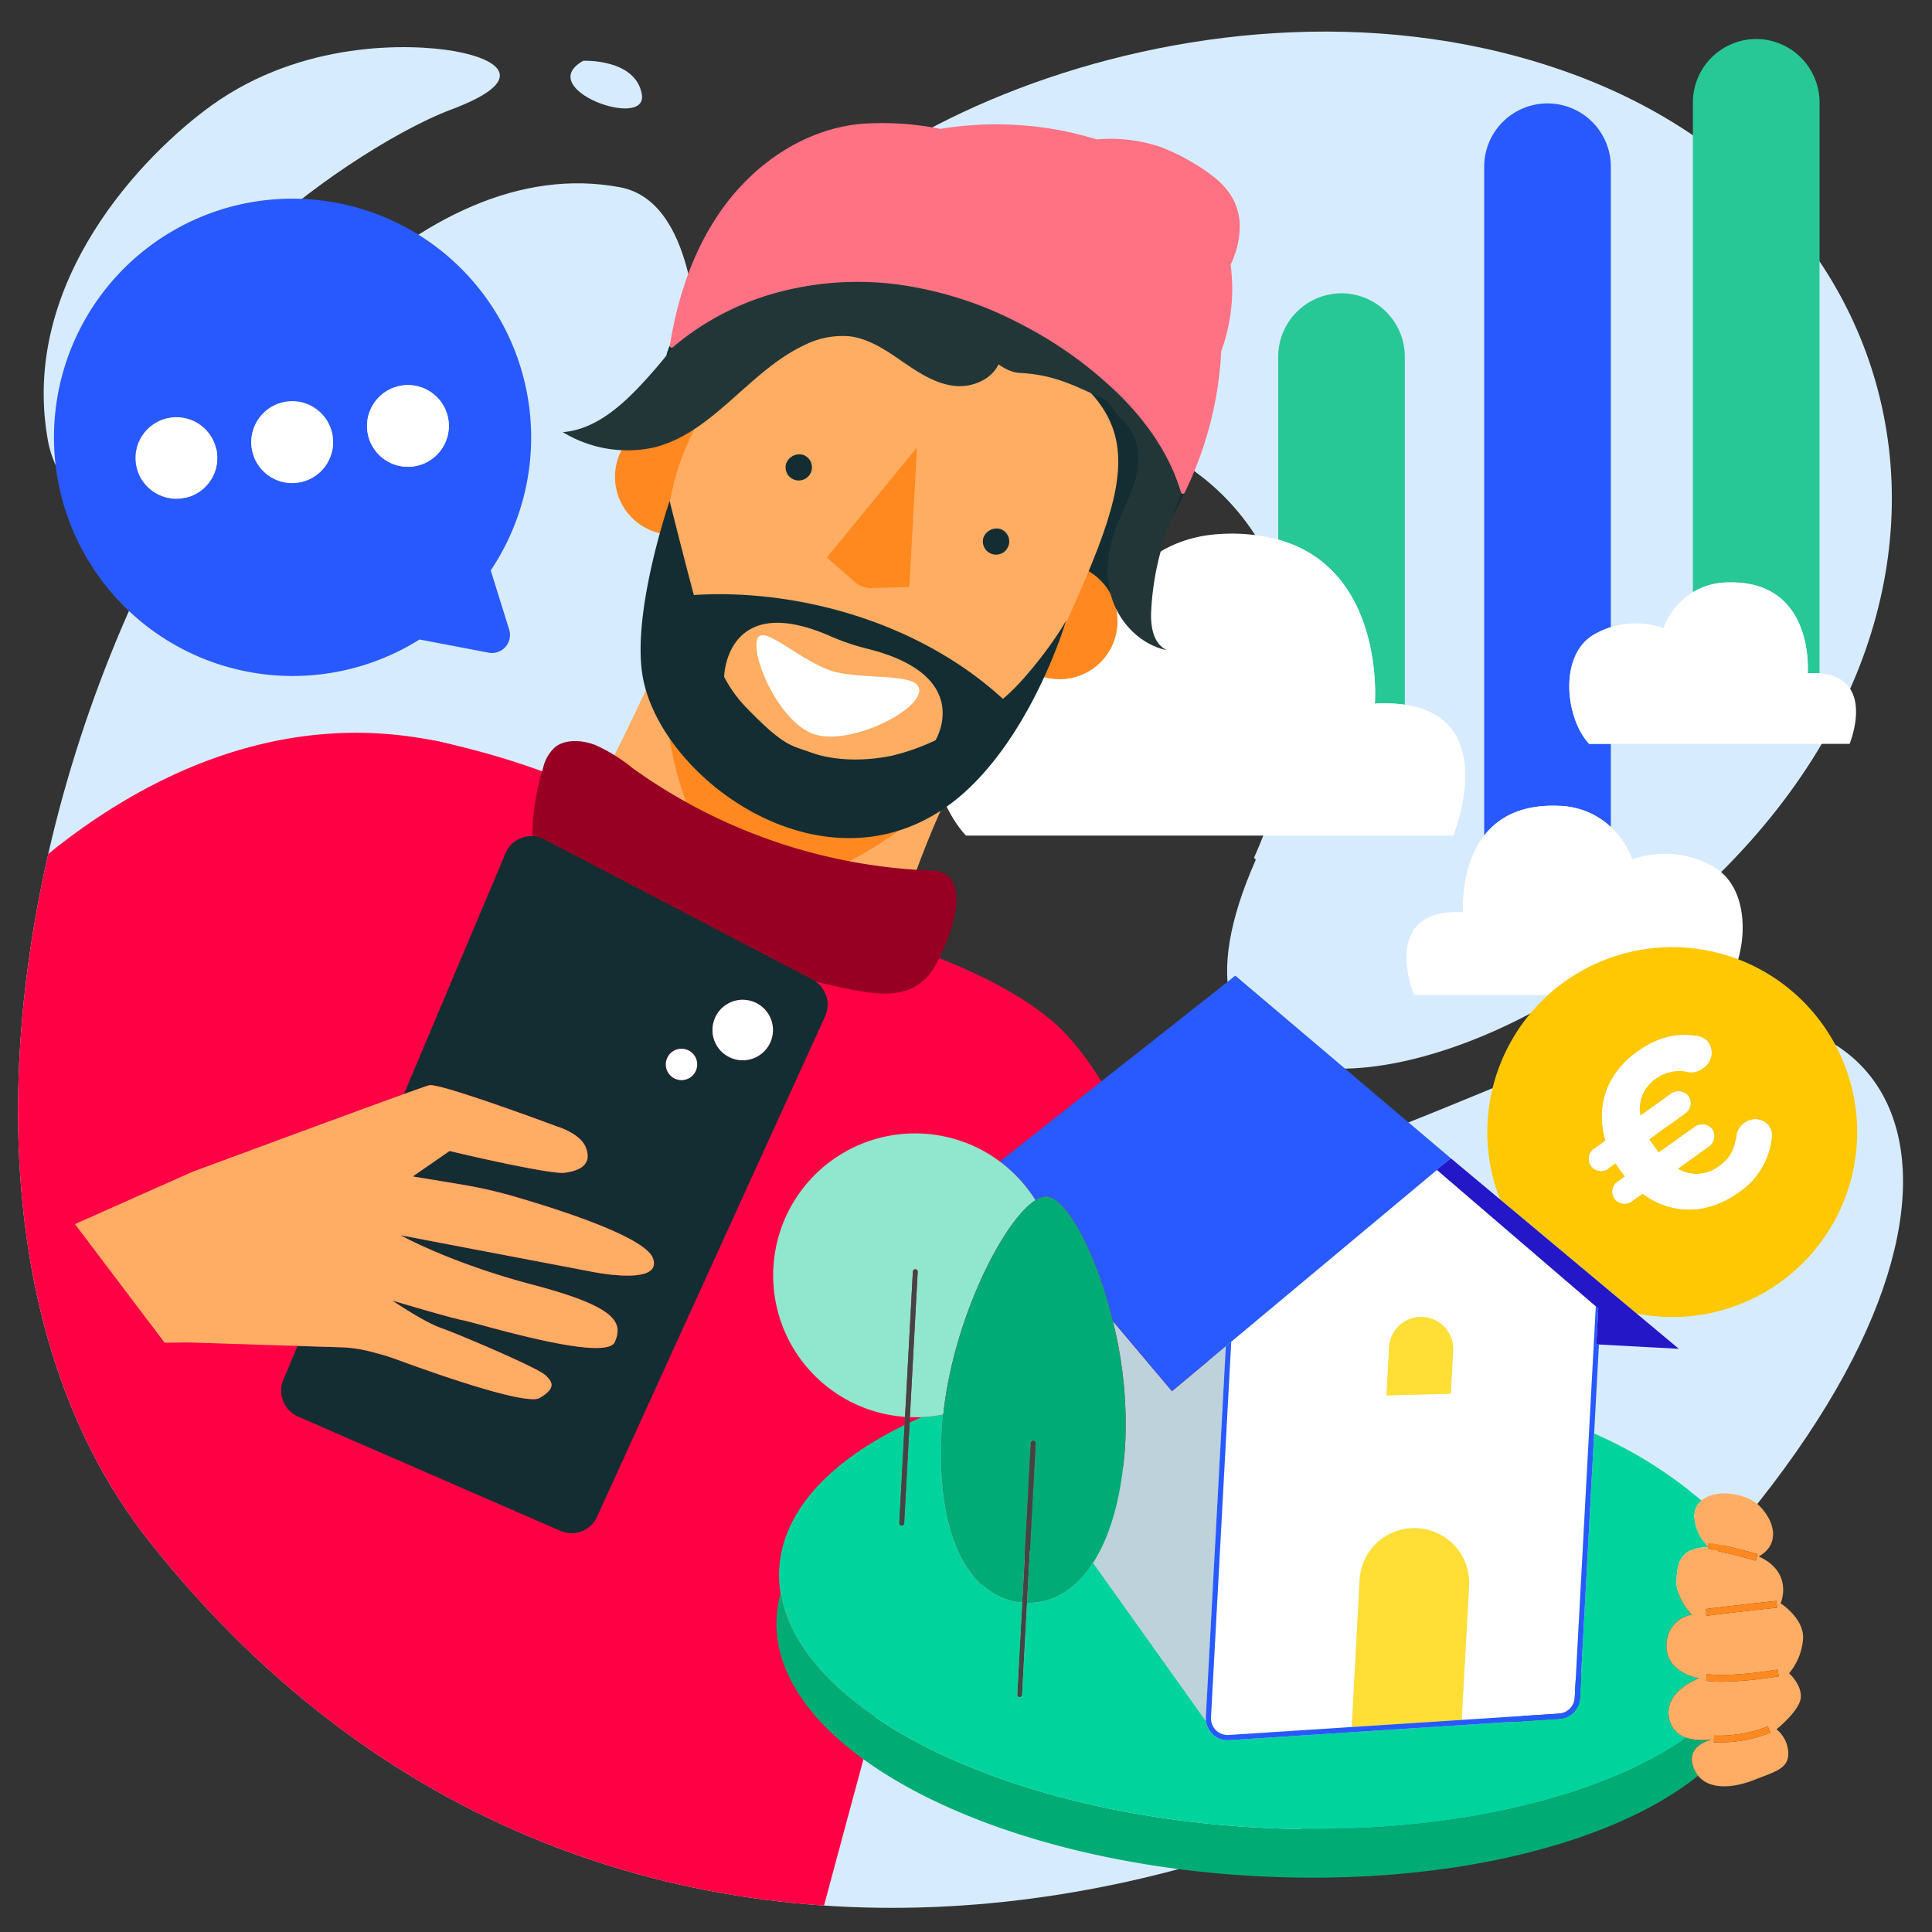 <?xml version="1.0" encoding="UTF-8"?>
<svg xmlns="http://www.w3.org/2000/svg" id="Calque_1" data-name="Calque 1" viewBox="0 0 400 400">
  <rect x="0" y="0" width="400" height="400" fill="#333333" stroke="none"/>
  <defs>
    <style>.cls-1{fill:#d7ebff;}.cls-2{fill:#f04;}.cls-3{fill:#27c896;}.cls-4{fill:#2859ff;}.cls-5{fill:#fff;}.cls-6{fill:#132d32;}.cls-7{fill:#ffad63;}.cls-8{fill:#ff8920;}.cls-9{fill:#ff891f;}.cls-10{fill:#223638;}.cls-11{fill:#980023;}.cls-12{fill:#ffad64;}.cls-13{fill:#ff7283;}.cls-14{fill:none;}.cls-15{fill:#ffc802;}.cls-16{fill:#00ac73;}.cls-17{fill:#00d49c;}.cls-18{fill:#bdd2da;}.cls-19{fill:#ffdf35;}.cls-20{fill:#285aff;}.cls-21{fill:#2317c7;}.cls-22{fill:#90e7cd;}.cls-23{fill:#444;}.cls-24{fill:#00ab76;}</style>
  </defs>
  <title>tous-acteurs-application</title>
  <path class="cls-1" d="M259.633,177.594c23.891-53.94-6.257-86.434-36.574-89.108-66.082-5.829-74.158,9.282-68.337-23.718S249.585-12.41,325.364,15.246C407.093,45.075,421.091,146.8,323.03,206.31,284.282,229.824,237.3,229.244,260,178"></path>
  <path class="cls-1" d="M128.347,38.765c11.987,2.259,19.307,19.436,15.768,64.316-2.806,35.577-5.149,101.067,34.035,126.736,54.514,35.713,97.208,7.747,152.922-13.3,60.334-22.793,91.627,25.787,27.512,101.244S130.277,444.448,30.946,319.2c-73.477-92.651,16.388-295.7,97.4-280.432"></path>
  <path class="cls-2" d="M165.055,317.593l22.554,18.274s27.055-7.254,62.862-52.918c0,0-12.724-55.155-33.043-71.914s-62.16-23.253-62.16-23.253L139.047,179A109.846,109.846,0,0,0,91.73,153.721c-28.936-7-53.218,25.343-53.218,25.343l-15.518,64.1Z"></path>
  <path class="cls-3" d="M284.65,145.674a31.738,31.738,0,0,1,6.205.227V73.833a13.149,13.149,0,0,0-13.11-13.11h0a13.149,13.149,0,0,0-13.11,13.11v37.889C286.871,117.921,284.65,145.674,284.65,145.674Z"></path>
  <path class="cls-3" d="M374.265,139.388a18.32,18.32,0,0,1,2.451.027V21.188a13.149,13.149,0,0,0-13.11-13.11h0a13.149,13.149,0,0,0-13.11,13.11V122.6a14.224,14.224,0,0,1,6.85-2C375.84,119.8,374.265,139.388,374.265,139.388Z"></path>
  <path class="cls-4" d="M329,154c-4.89-5.256-6.356-18.33,1.005-22.615a17.009,17.009,0,0,1,3.5-1.535V34.523a13.11,13.11,0,0,0-26.221,0V172.989c2.887-3.7,7.641-6.487,15.482-6.146a16.288,16.288,0,0,1,10.739,4.373V154Z"></path>
  <path class="cls-5" d="M307.286,172.989c-5.1,6.525-4.354,15.88-4.354,15.88C285.32,187.934,292.756,206,292.756,206H356c5.734-6.163,7.452-21.49-1.178-26.514a20.139,20.139,0,0,0-16.855-1.566,17.519,17.519,0,0,0-4.46-6.7,16.288,16.288,0,0,0-10.739-4.373C314.927,166.5,310.173,169.293,307.286,172.989Z"></path>
  <path class="cls-5" d="M290.855,145.9a31.738,31.738,0,0,0-6.205-.227s2.221-27.753-20.016-33.951a37.077,37.077,0,0,0-11.625-1.182c-18.9.822-24.244,17.67-24.244,17.67a32.123,32.123,0,0,0-26.885,2.5C188.113,138.721,190.854,163.17,200,173H300.88S310.844,148.782,290.855,145.9Z"></path>
  <path class="cls-5" d="M329,154h53.944s5.606-13.629-6.228-14.585a18.32,18.32,0,0,0-2.451-.027S375.84,119.8,357.345,120.6a14.224,14.224,0,0,0-6.85,2,14.952,14.952,0,0,0-6.114,7.447,17.233,17.233,0,0,0-10.874-.2,17.009,17.009,0,0,0-3.5,1.535C322.644,135.67,324.11,148.744,329,154Z"></path>
  <path class="cls-1" d="M43.8,21.827C29.96,31.787,3.789,58.369,9.977,91.51c1.62,8.673,10.759,19.585,12.9,7.344,1.457-8.326,18.046-37.511,28.9-48.345s29.553-23.284,41.718-27.86c16.589-6.24,9.492-10.514.463-12.079S62.5,8.369,43.8,21.827"></path>
  <path class="cls-1" d="M120.749,12.587s10.877-.5,12.139,6.959-22.528-1.129-12.139-6.959"></path>
  <path class="cls-4" d="M101.6,118.1A49.441,49.441,0,0,0,48.3,42.67h0A49.42,49.42,0,1,0,86.859,132.4l14.286,2.726a3.731,3.731,0,0,0,4.276-4.766Zm-63.924-14.91a8.454,8.454,0,1,1,7.229-9.533A8.467,8.467,0,0,1,37.679,103.194ZM61.65,99.882a8.454,8.454,0,1,1,7.229-9.533A8.467,8.467,0,0,1,61.65,99.882ZM76.07,89.355a8.47,8.47,0,1,1,9.551,7.214A8.457,8.457,0,0,1,76.07,89.355Z"></path>
  <ellipse class="cls-5" cx="84.46" cy="88.196" rx="8.47" ry="8.454" transform="translate(-11.312 12.435) rotate(-7.894)"></ellipse>
  <ellipse class="cls-5" cx="60.489" cy="91.508" rx="8.47" ry="8.454" transform="matrix(0.991, -0.137, 0.137, 0.991, -11.994, 9.174)"></ellipse>
  <ellipse class="cls-5" cx="36.518" cy="94.82" rx="8.47" ry="8.454" transform="translate(-12.676 5.914) rotate(-7.894)"></ellipse>
  <path class="cls-2" d="M187.609,335.866s27.055-7.254,62.862-52.918a289.052,289.052,0,0,0-11.4-36.3c-19.481,1.484-39.269-2.648-60.923-16.833-16.692-10.935-25.845-29.1-30.639-49.094l-4.464-4.061s-15.313-14.875-51.315-22.941c-.709-.172-1.415-.313-2.119-.438-33.794-6.668-62.088,9.29-79.625,23.525C-1.668,227.941,1.7,282.316,30.946,319.2c39.7,50.062,89.766,71.928,139.659,75.324,6.51-24.219,12.358-45.779,16.066-59.414Z"></path>
  <path class="cls-5" d="M193.435,145.921c-2,4.94-13.436,10.7-21.817,7.305s-10.659-14.888-8.719-19.679c2-4.939,7.521,1.653,15.9,5.05s16.636,2.384,14.634,7.324"></path>
  <path class="cls-6" d="M221.212,52.149a26.425,26.425,0,0,0-8.694-16.643c-5.582-4.917-13.009-7.234-20.365-8.342a57.7,57.7,0,0,0-20.363.276c-17.275,3.613-31.781,42.48-32.206,42.87-7.445,6.814,5.052,65.146,12.354,68.144,2.4.987-2.107,11.678.488,11.546,3.8-.194,7.207-2.385,10.061-4.9,5.394-4.75,9.456-10.806,13.22-16.928q6.813-11.084,12.588-22.764c3.578-7.238,6.867-14.666,11.4-21.346,7.095-10.447,17.256-19.131,21.336-31.082Z"></path>
  <path class="cls-7" d="M197.443,162.215C189.178,178.482,184,198,184,198s-11.734,5.309-39-7c-23.158-10.454-28-15-28-15s13.771-25.285,21.075-43Z"></path>
  <path class="cls-8" d="M200.622,159.629s-39.336,23.53-63.382-22.71c0,0-1.3,84.515,63.382,22.71"></path>
  <path class="cls-6" d="M205.132,48.961a26.425,26.425,0,0,1,18.748-1.044c7.08,2.281,12.871,7.478,17.586,13.23,4.326,5.278,6.86,9.237,8.533,15.853,4.353,17.215-19,55-32.685,57.513-38.155,7.007-49.464,33.981-55.775,29.241a17.775,17.775,0,0,1-5.295-5.631c-1.776-3.362-1.638-7.413-.938-11.151,1.322-7.064,4.447-13.653,7.783-20.019q6.039-11.525,13.12-22.461c4.389-6.777,9.089-13.4,12.507-20.718,5.347-11.441,7.61-24.614,15.792-34.234Z"></path>
  <path class="cls-8" d="M207.674,131.241a11.99,11.99,0,1,1,14.306,9.1,11.988,11.988,0,0,1-14.306-9.1"></path>
  <path class="cls-8" d="M132.881,108.839a11.989,11.989,0,1,1,16.552-3.678,11.989,11.989,0,0,1-16.552,3.678"></path>
  <path class="cls-7" d="M219.484,131.669c16.824-36.944,19.868-47.783-16.253-64.923C166.961,49.52,143.6,81.413,139.347,100.79c-6.62,30.141-15.812,51.636,21.017,67.341,31.646,13.656,44.832-6.711,58.974-36.706"></path>
  <path class="cls-6" d="M203.571,111.453a2.729,2.729,0,1,0,3.528-1.934,2.907,2.907,0,0,0-3.528,1.934"></path>
  <path class="cls-6" d="M162.726,96.1a2.729,2.729,0,1,0,3.528-1.934,2.908,2.908,0,0,0-3.528,1.934"></path>
  <path class="cls-5" d="M156.686,132.726c-.861,4.242,5.224,17.632,12.433,19.453s20.3-4.549,21.161-8.791-9.907-2.558-17.256-4.234c-7.366-1.976-15.629-10.82-16.338-6.427"></path>
  <path class="cls-6" d="M220.738,128.468c-2.676,4.775-8.916,12.839-13.1,16.223-17.551-16.092-42.869-22.841-63.986-21.5-2.373-8.867-5.013-19.485-5.013-19.485h0s-8.125,23.62-5.479,36.893c4.45,22.317,41.477,47.734,67.757,22.313,13.588-13.143,19.819-34.443,19.819-34.443Zm-27.056,24.8a46.067,46.067,0,0,1-9.152,3.225c-6.745,1.354-12.768.753-16.788-.756-3.958-1.47-5.326-.994-13.732-9.764a27.316,27.316,0,0,1-4.08-5.827l-.006-.012,0-.008c.008-.575.714-17.775,22.056-8.386a46.581,46.581,0,0,0,7.528,2.554C201.94,139.863,193.682,153.267,193.682,153.267Z"></path>
  <path class="cls-9" d="M189.854,92.634l-18.662,22.8,5.6,4.878a4.9,4.9,0,0,0,3.675,1.439l7.8-.223Z"></path>
  <path class="cls-10" d="M208.5,73.984A20.273,20.273,0,0,0,202.5,62.241a41.341,41.341,0,0,0-11.037-7.564c-6.37-3.208-13.262-5.654-20.389-5.924s-14.536,1.829-19.722,6.726c-3.1,2.925-5.264,6.671-7.61,10.227a104.664,104.664,0,0,1-11.276,14.23c-4.354,4.609-9.625,9.044-15.946,9.531a25.714,25.714,0,0,0,18.729,3.211c12.31-2.953,19.717-15.734,31.156-21.156a17.5,17.5,0,0,1,9.449-1.9c4.048.485,7.574,2.885,10.932,5.2s6.916,4.68,10.973,5.086,8.694-1.9,9.425-5.908Z"></path>
  <path class="cls-10" d="M205.574,59.879c5.567-2.7,12.421-2.635,18.642-.915s11.917,4.968,17.318,8.472c2.886,1.872,5.8,3.908,7.642,6.714,2.77,4.21,2,5.2.824,9.85a223.084,223.084,0,0,1-7.6,23.921A57.832,57.832,0,0,0,238.34,126.5c-.152,3,.325,6.666,3.208,8.1-5.317-1.093-9.6-5.519-11.249-10.441s-.995-10.216.763-14.935c1.386-3.723,3.441-7.215,4.274-11.107s.164-8.489-3.078-11.244c-1.354-1.151-2.4-3.738-4.042-4.447-5.471-2.357-9.7-4.855-17.049-5.21-2.691-.13-4.986-2.154-7.077-3.821s-3.74-4.026-3.851-6.547a5.178,5.178,0,0,1,4.292-5.4"></path>
  <path class="cls-11" d="M193.078,200.827c2.271-3.37,10.082-20.259-.309-20.589a113.218,113.218,0,0,1-61.9-21.277,34.454,34.454,0,0,0-7.536-4.686c-2.793-1.09-6.189-1.255-8.308.327a8.093,8.093,0,0,0-2.563,4.325,49.729,49.729,0,0,0-2.256,14.294c-.025,2.15.134,4.452,1.549,6.352a14.6,14.6,0,0,0,4.943,3.676,219.127,219.127,0,0,0,58.71,21.454c4.511.946,9.437,1.708,13.275-.054A10.587,10.587,0,0,0,193.078,200.827Z"></path>
  <path class="cls-6" d="M168.1,202.752l-55.292-28.916a5.811,5.811,0,0,0-8.124,2.76L83.623,226.514c2.875-1.036,4.806-1.715,5.208-1.82,2.181-.565,26.532,8.538,26.532,8.538s4.8,1.416,5.94,4.359-.366,4.683-4.373,5.211c-3.239.428-23.852-4.5-23.852-4.5l-7.617,5.267,10.094,1.673a93.573,93.573,0,0,1,10.86,2.461c9.475,2.75,27.166,8.416,28.768,12.8,2.2,6.017-13.291,2.672-13.291,2.672l-38.939-7.429s10.163,5.71,27.149,10.188,19.1,7.624,17.18,11.919-28.452-3.937-31.295-4.474-14.746-4.115-14.746-4.115,6.4,4.392,10.131,5.7,19.889,8.2,21.519,9.719,2.189,2.724-1.118,4.742c-2.81,1.717-23.177-5.582-29.229-7.812a51.29,51.29,0,0,0-4.966-1.557,31.965,31.965,0,0,0-6.141-1.087c-1.109-.032-5.049-.156-9.82-.308l-2.994,7.095a5.905,5.905,0,0,0,3.235,7.6L115.922,316.9a5.8,5.8,0,0,0,7.652-2.774l47.288-103.782A5.88,5.88,0,0,0,168.1,202.752Zm-23.94,18.694a3.247,3.247,0,1,1-2-4.134A3.246,3.246,0,0,1,144.164,221.446Zm15.524-6.128a6.265,6.265,0,1,1-3.857-7.977A6.265,6.265,0,0,1,159.688,215.318Z"></path>
  <path class="cls-12" d="M77.579,280.058a51.29,51.29,0,0,1,4.966,1.557c6.053,2.23,26.419,9.529,29.229,7.812,3.307-2.018,2.749-3.228,1.118-4.742s-17.789-8.411-21.519-9.719-10.131-5.7-10.131-5.7,11.9,3.576,14.746,4.115,29.375,8.766,31.295,4.474-.195-7.438-17.18-11.919-27.149-10.188-27.149-10.188l38.939,7.429s15.49,3.344,13.291-2.672c-1.6-4.382-19.293-10.047-28.768-12.8a93.573,93.573,0,0,0-10.86-2.461l-10.094-1.673,7.617-5.267s20.613,4.925,23.852,4.5c4.006-.527,5.507-2.265,4.373-5.211s-5.94-4.359-5.94-4.359-24.351-9.1-26.532-8.538c-.4.1-2.333.784-5.208,1.82-12.693,4.574-43.857,16.125-43.857,16.125l-24.252,10.8L34.09,278l4.736-.064s13.115.421,22.791.728c4.772.151,8.711.276,9.82.308A31.965,31.965,0,0,1,77.579,280.058Z"></path>
  <circle class="cls-5" cx="153.771" cy="213.258" r="6.265" transform="translate(-98.194 288.346) rotate(-70.801)"></circle>
  <circle class="cls-5" cx="141.098" cy="220.378" r="3.247" transform="translate(-113.424 281.154) rotate(-70.8)"></circle>
  <path class="cls-13" d="M152.21,39.85c6.527-7.567,15.56-13.063,25.57-14.167a61.205,61.205,0,0,1,16.937,1c.147-.024.292-.055.438-.078a71.775,71.775,0,0,1,24.038.316,68.457,68.457,0,0,1,7.82,1.937,32.486,32.486,0,0,1,13.057,1.5,39.816,39.816,0,0,1,6.458,3.074,36.115,36.115,0,0,1,5.136,3.486,14.758,14.758,0,0,1,3.7,4.425,12.316,12.316,0,0,1,1.314,5.7,18.571,18.571,0,0,1-1.893,7.756,37.5,37.5,0,0,1-1.939,17.9,75.149,75.149,0,0,1-7.595,29.343.407.407,0,0,1-.736-.1c-2.268-7.607-6.859-14.257-12.408-19.836A83.819,83.819,0,0,0,211.553,67.2a76.788,76.788,0,0,0-25.709-8.3,63.873,63.873,0,0,0-23.619,1.327,56.157,56.157,0,0,0-20.684,9.859q-1.116.862-2.183,1.785a.407.407,0,0,1-.67-.4C140.514,60.062,144.584,48.691,152.21,39.85Z"></path>
  <path class="cls-14" d="M188.381,293.4l-.062,1.145q1.247-.586,2.542-1.149C190.042,293.436,189.214,293.432,188.381,293.4Z"></path>
  <path class="cls-15" d="M368.525,265.515a38.293,38.293,0,1,0-57.978-17.208l28.29,23.639A38.19,38.19,0,0,0,368.525,265.515Zm-34.237-17.331a2.678,2.678,0,0,1,.82-3.666l1.348-.965a13.918,13.918,0,0,1-.941-1.215c-.331-.463-.729-1.018-1.013-1.514l-1.348.965a2.519,2.519,0,1,1-2.915-4.071l2.185-1.564c-2-6.618-.125-13.626,6.522-18.384,4.647-3.327,8.5-3.842,12.41-3.286a3.6,3.6,0,0,1,2.42,1.416,3.844,3.844,0,0,1-1.214,5.277,3.965,3.965,0,0,1-3.033.772,8.247,8.247,0,0,0-6.781,1.426,7.437,7.437,0,0,0-3.12,7.622l6.227-4.459a2.679,2.679,0,0,1,3.735.405,2.642,2.642,0,0,1-.82,3.666l-7.3,5.224c.285.5.649,1,.98,1.467a14.8,14.8,0,0,0,1.007,1.308l7.3-5.223a2.679,2.679,0,0,1,3.735.4,2.642,2.642,0,0,1-.82,3.667l-6.321,4.525a7.686,7.686,0,0,0,8.691-.625c2.23-1.6,3.076-3.461,3.5-6.212a3.9,3.9,0,0,1,1.629-2.635,3.628,3.628,0,0,1,5.054.579,3.524,3.524,0,0,1,.608,2.224,15.612,15.612,0,0,1-6.846,11.549c-6.832,4.891-14.208,4.5-19.917.263l-2.045,1.464A2.677,2.677,0,0,1,334.289,248.184Z"></path>
  <path class="cls-5" d="M340.067,247.125c5.708,4.241,13.085,4.629,19.917-.263a15.612,15.612,0,0,0,6.846-11.549,3.524,3.524,0,0,0-.608-2.224,3.628,3.628,0,0,0-5.054-.579,3.9,3.9,0,0,0-1.629,2.635c-.421,2.75-1.266,4.614-3.5,6.212a7.686,7.686,0,0,1-8.691.625l6.321-4.525a2.642,2.642,0,0,0,.82-3.667,2.679,2.679,0,0,0-3.735-.4l-7.3,5.223a14.8,14.8,0,0,1-1.007-1.308c-.331-.462-.695-.971-.98-1.467l7.3-5.224a2.642,2.642,0,0,0,.82-3.666,2.679,2.679,0,0,0-3.735-.405L339.628,231a7.437,7.437,0,0,1,3.12-7.622,8.247,8.247,0,0,1,6.781-1.426,3.965,3.965,0,0,0,3.033-.772,3.844,3.844,0,0,0,1.214-5.277,3.6,3.6,0,0,0-2.42-1.416c-3.914-.557-7.762-.042-12.41,3.286-6.647,4.758-8.518,11.766-6.522,18.384l-2.185,1.564a2.519,2.519,0,1,0,2.915,4.071l1.348-.965c.285.5.682,1.051,1.013,1.514a13.918,13.918,0,0,0,.941,1.215l-1.348.965a2.519,2.519,0,1,0,2.914,4.071Z"></path>
  <path class="cls-16" d="M354.777,360.041a12.088,12.088,0,0,1-5.578-.246q-.636.445-1.295.882l-.05.034q-1.23.814-2.537,1.6l-.154.093q-1.281.765-2.634,1.5l-.21.114q-1.348.728-2.763,1.425l-.217.106q-1.431.7-2.927,1.369l-.176.078q-1.534.681-3.132,1.328l-.06.024c-3.291,1.327-6.787,2.542-10.465,3.637l-.144.043q-1.763.523-3.582,1.007l-.269.072q-1.787.473-3.625.909l-.332.078q-1.832.431-3.71.824l-.333.069q-1.9.393-3.845.749l-.261.047q-2,.361-4.043.681l-.083.012q-4.251.66-8.687,1.132h-.007q-2.154.229-4.348.41l-.245.021q-2.124.174-4.284.3l-.376.023q-2.128.124-4.286.2l-.429.016q-2.159.076-4.347.108l-.4,0q-2.22.028-4.466.01l-.292,0q-2.315-.023-4.656-.094l-.06,0q-2.423-.077-4.871-.207t-4.866-.318l-.056,0q-2.34-.179-4.647-.407l-.28-.027q-2.243-.223-4.454-.491l-.377-.045q-2.186-.268-4.338-.578l-.387-.056q-2.154-.314-4.273-.668l-.338-.057q-2.15-.364-4.261-.768l-.2-.039q-6.641-1.281-12.857-2.948l-.037-.01q-2.022-.542-3.992-1.124l-.2-.059q-1.921-.568-3.789-1.172l-.274-.088q-1.848-.6-3.643-1.232l-.281-.1q-1.8-.638-3.544-1.307l-.219-.085q-1.776-.686-3.494-1.4l-.088-.037q-5.343-2.238-10.075-4.77l-.014-.007q-1.538-.823-3-1.675l-.137-.079q-1.431-.833-2.791-1.693l-.174-.11q-1.346-.854-2.622-1.732l-.168-.116q-1.278-.885-2.483-1.792l-.116-.089q-1.227-.929-2.376-1.881l-.02-.016a54.475,54.475,0,0,1-6.271-6.068l-.012-.013q-.886-1.018-1.68-2.053l-.068-.088q-.776-1.016-1.462-2.047l-.08-.12q-.678-1.027-1.267-2.068l-.065-.117q-.588-1.052-1.083-2.118l-.032-.072a26.327,26.327,0,0,1-2.1-6.73,23.215,23.215,0,0,0-.826,4.981c-1.43,26.531,43.02,50.5,99.281,53.531,39.111,2.108,73.628-6.46,91.521-20.791a6.02,6.02,0,0,1-.894-1.517C348.772,361.47,354.043,360.195,354.777,360.041Z"></path>
  <path class="cls-17" d="M163.738,336.722q.493,1.065,1.083,2.118l.065.117q.588,1.041,1.267,2.068l.08.12q.687,1.031,1.462,2.047l.068.088q.8,1.035,1.68,2.053l.012.013a54.475,54.475,0,0,0,6.271,6.068l.02.016q1.147.952,2.376,1.881l.116.089q1.2.908,2.483,1.792l.168.116q1.275.878,2.622,1.732l.174.11q1.361.859,2.791,1.693l.137.079q1.467.851,3,1.675l.014.007q4.721,2.526,10.075,4.77l.088.037q1.717.718,3.494,1.4l.219.085q1.744.67,3.544,1.307l.281.1q1.8.632,3.643,1.232l.274.088q1.87.6,3.789,1.172l.2.059q1.971.58,3.992,1.124l.037.01q6.2,1.662,12.857,2.948l.2.039q2.11.4,4.261.768l.338.057q2.118.355,4.273.668l.387.056q2.152.31,4.338.578l.377.045q2.211.267,4.454.491l.28.027q2.308.226,4.647.407l.056,0q2.418.184,4.866.318t4.871.207l.06,0q2.341.074,4.656.094l.292,0q2.246.019,4.466-.01l.4,0q2.188-.031,4.347-.108l.429-.016q2.158-.08,4.286-.2l.376-.023q2.159-.13,4.284-.3l.245-.021q2.193-.183,4.348-.41h.007q4.432-.471,8.687-1.132l.083-.012q2.045-.318,4.043-.681l.261-.047q1.946-.354,3.845-.749l.333-.069q1.879-.393,3.71-.824l.332-.078q1.837-.436,3.625-.909l.269-.072q1.817-.485,3.582-1.007l.144-.043c3.678-1.095,7.174-2.31,10.465-3.637l.06-.024q1.6-.646,3.132-1.328l.176-.078q1.5-.668,2.927-1.369l.217-.106q1.415-.7,2.763-1.425l.21-.114q1.351-.735,2.634-1.5l.154-.093q1.306-.784,2.537-1.6l.05-.034q.658-.437,1.295-.882a5.168,5.168,0,0,1-3.591-3.848c-1.395-5.789,6.145-8.482,6.145-8.482s-6.938-1.1-6.725-6.814a6.271,6.271,0,0,1,5.235-6.354s-3.365-3.409-3.167-7.051c.172-3.082.273-6.718,6.513-6.951v-.176a9.03,9.03,0,0,1-2.727-5.4,4.29,4.29,0,0,1,1.371-4.051,88.29,88.29,0,0,0-22.2-13.868L327.1,351.578a4.522,4.522,0,0,1-4.222,4.267l-68.412,4.432a4.5,4.5,0,0,1-4.763-3.927l-23.379-32.792c-3.663,5.673-8.485,8.4-13.676,8.3l-1.026,19.04a.5.5,0,0,1-1-.054l1.026-19.04c-10.234-.909-17.856-12.667-16.624-35.521.061-1.141.162-2.288.282-3.437a29.287,29.287,0,0,1-4.439.548q-1.295.562-2.542,1.149L187.2,315.383a.5.5,0,1,1-1-.054l1.093-20.29c-15.595,7.57-25.325,17.947-25.965,29.825a23.322,23.322,0,0,0,.283,5.056,26.327,26.327,0,0,0,2.1,6.73Z"></path>
  <path class="cls-18" d="M253.793,278.726l-11.147,9.307L230.4,273.514a87.337,87.337,0,0,1,2.591,24.818c-.609,11.306-3.084,19.672-6.67,25.226L249.7,356.35a4.485,4.485,0,0,1-.043-.829Z"></path>
  <path class="cls-5" d="M251.74,358.22a3.5,3.5,0,0,0,2.652.994l25.467-1.65,1.669-30.973h.007a11.346,11.346,0,0,1,22.623,1.657c-.188,3.483-1.34,24.264-1.538,27.841l20.184-1.308a3.457,3.457,0,0,0,3.226-3.261l4.367-81.053-32.9-28.236-42.589,35.56-4.192,77.787A3.454,3.454,0,0,0,251.74,358.22ZM287.618,278.6h.014a6.636,6.636,0,0,1,13.23.969l0,.075-.481,8.919-13.315.34Z"></path>
  <path class="cls-19" d="M293.437,316.411a11.3,11.3,0,0,0-11.9,10.181h-.007l-1.669,30.973,22.761-1.474c.2-3.577,1.351-24.358,1.538-27.841A11.294,11.294,0,0,0,293.437,316.411Z"></path>
  <path class="cls-4" d="M330.909,270.906l-.511-.438-4.367,81.053a3.457,3.457,0,0,1-3.226,3.261l-20.184,1.308-22.761,1.474-25.467,1.65a3.5,3.5,0,0,1-2.652-.994,3.454,3.454,0,0,1-1.02-2.641l4.192-77.787-1.119.934-4.138,76.8a4.713,4.713,0,0,0,1.334,3.458,4.507,4.507,0,0,0,3.472,1.3l68.412-4.432a4.522,4.522,0,0,0,4.222-4.267l2.952-54.779.993-18.434-.533-.029Z"></path>
  <path class="cls-20" d="M214.39,248.5a4.078,4.078,0,0,1,2.283-.748c4.157.224,10.251,11.534,13.725,25.762l12.247,14.519,11.147-9.307,1.119-.934,42.589-35.56-.064-.054,2.951-2.359h0L255.757,202l-48.748,38.476A29.538,29.538,0,0,1,214.39,248.5Z"></path>
  <polygon class="cls-21" points="297.437 242.177 297.501 242.231 330.398 270.467 330.909 270.906 330.508 278.337 331.041 278.366 347.587 279.258 338.838 271.946 310.548 248.307 300.39 239.82 300.388 239.818 297.437 242.177"></polygon>
  <path class="cls-19" d="M300.858,279.642l0-.075a6.636,6.636,0,0,0-13.23-.969h-.014l-.555,10.3,13.315-.34Z"></path>
  <path class="cls-22" d="M189.528,262.791a.5.5,0,0,1,.474.528L188.381,293.4c.833.031,1.661.034,2.48,0a29.287,29.287,0,0,0,4.439-.548c2.071-19.766,12.489-40.255,19.09-44.349a29.538,29.538,0,0,0-7.381-8.024,29.382,29.382,0,1,0-19.63,52.871L189,263.264A.5.5,0,0,1,189.528,262.791Z"></path>
  <path class="cls-23" d="M186.668,315.856a.5.5,0,0,0,.528-.474l1.123-20.837.062-1.145L190,263.318a.5.5,0,1,0-1-.054l-1.621,30.083-.091,1.692-1.093,20.29A.5.5,0,0,0,186.668,315.856Z"></path>
  <path class="cls-24" d="M230.4,273.514c-3.473-14.229-9.568-25.538-13.725-25.762a4.078,4.078,0,0,0-2.283.748c-6.6,4.094-17.02,24.583-19.09,44.349-.12,1.149-.221,2.3-.282,3.437-1.231,22.853,6.391,34.611,16.624,35.521l1.78-33.024a.5.5,0,1,1,1,.054l-1.78,33.024c5.191.1,10.014-2.63,13.676-8.3,3.586-5.554,6.06-13.92,6.67-25.226A87.337,87.337,0,0,0,230.4,273.514Z"></path>
  <path class="cls-23" d="M213.949,298.308a.5.5,0,0,0-.528.474l-1.78,33.024-1.026,19.04a.5.5,0,0,0,1,.054l1.026-19.04,1.78-33.024A.5.5,0,0,0,213.949,298.308Z"></path>
  <path class="cls-12" d="M368.659,331.954s2.812-6.338-4.543-9.719c3.725-1.949,4.048-6.2.447-10.163-2.752-3.027-9.387-3.928-12.31-1.4a4.29,4.29,0,0,0-1.371,4.051,9.03,9.03,0,0,0,2.727,5.4l0-.689h.017c1.958,0,9.428,2.1,10.278,2.338l-.386,1.352c-2.248-.636-8.4-2.285-9.885-2.285h-.017l0-.541c-6.24.233-6.341,3.869-6.513,6.951-.2,3.642,3.167,7.051,3.167,7.051a6.271,6.271,0,0,0-5.235,6.354c-.214,5.71,6.725,6.814,6.725,6.814s-7.54,2.693-6.145,8.482A5.168,5.168,0,0,0,349.2,359.8a12.088,12.088,0,0,0,5.578.246c-.733.154-6,1.429-4.089,6.082a6.02,6.02,0,0,0,.894,1.517c2.618,3.236,7.973,2.317,11.573.873,4.08-1.633,7.18-2.256,7.087-5.541a6.564,6.564,0,0,0-2.437-4.952s4.888-3.9,5.035-6.627-2.433-4.955-2.433-4.955a12.623,12.623,0,0,0,2.912-7.379C373.359,334.928,368.659,331.954,368.659,331.954Zm-.867-.5.153,1.4c-.107.01-10.418,1.119-14.611,1.678l-.187-1.392C357.358,332.57,367.689,331.461,367.792,331.451Zm-11.926,29.291c-.336,0-.679,0-1.026-.017l.047-1.405A27.349,27.349,0,0,0,366,357.435l.579,1.279A28.023,28.023,0,0,1,355.866,360.742Zm.669-12.562a26.06,26.06,0,0,1-3.33-.187l.18-1.392c5.352.683,14.554-.922,14.647-.939l.246,1.385A78.82,78.82,0,0,1,356.536,348.18Z"></path>
  <path class="cls-9" d="M353.612,320.837h.017c1.489,0,7.637,1.649,9.885,2.285l.386-1.352c-.849-.24-8.319-2.338-10.278-2.338H353.6l0,.689v.176Z"></path>
  <path class="cls-9" d="M367.946,332.85l-.153-1.4c-.1.01-10.434,1.119-14.644,1.685l.187,1.392C357.528,333.969,367.839,332.86,367.946,332.85Z"></path>
  <path class="cls-9" d="M353.385,346.6l-.18,1.392a26.06,26.06,0,0,0,3.33.187,78.82,78.82,0,0,0,11.743-1.132l-.246-1.385C367.939,345.678,358.737,347.284,353.385,346.6Z"></path>
  <path class="cls-9" d="M354.887,359.32l-.047,1.405c.346.013.689.017,1.026.017a28.023,28.023,0,0,0,10.711-2.028L366,357.435A27.349,27.349,0,0,1,354.887,359.32Z"></path>
</svg>
